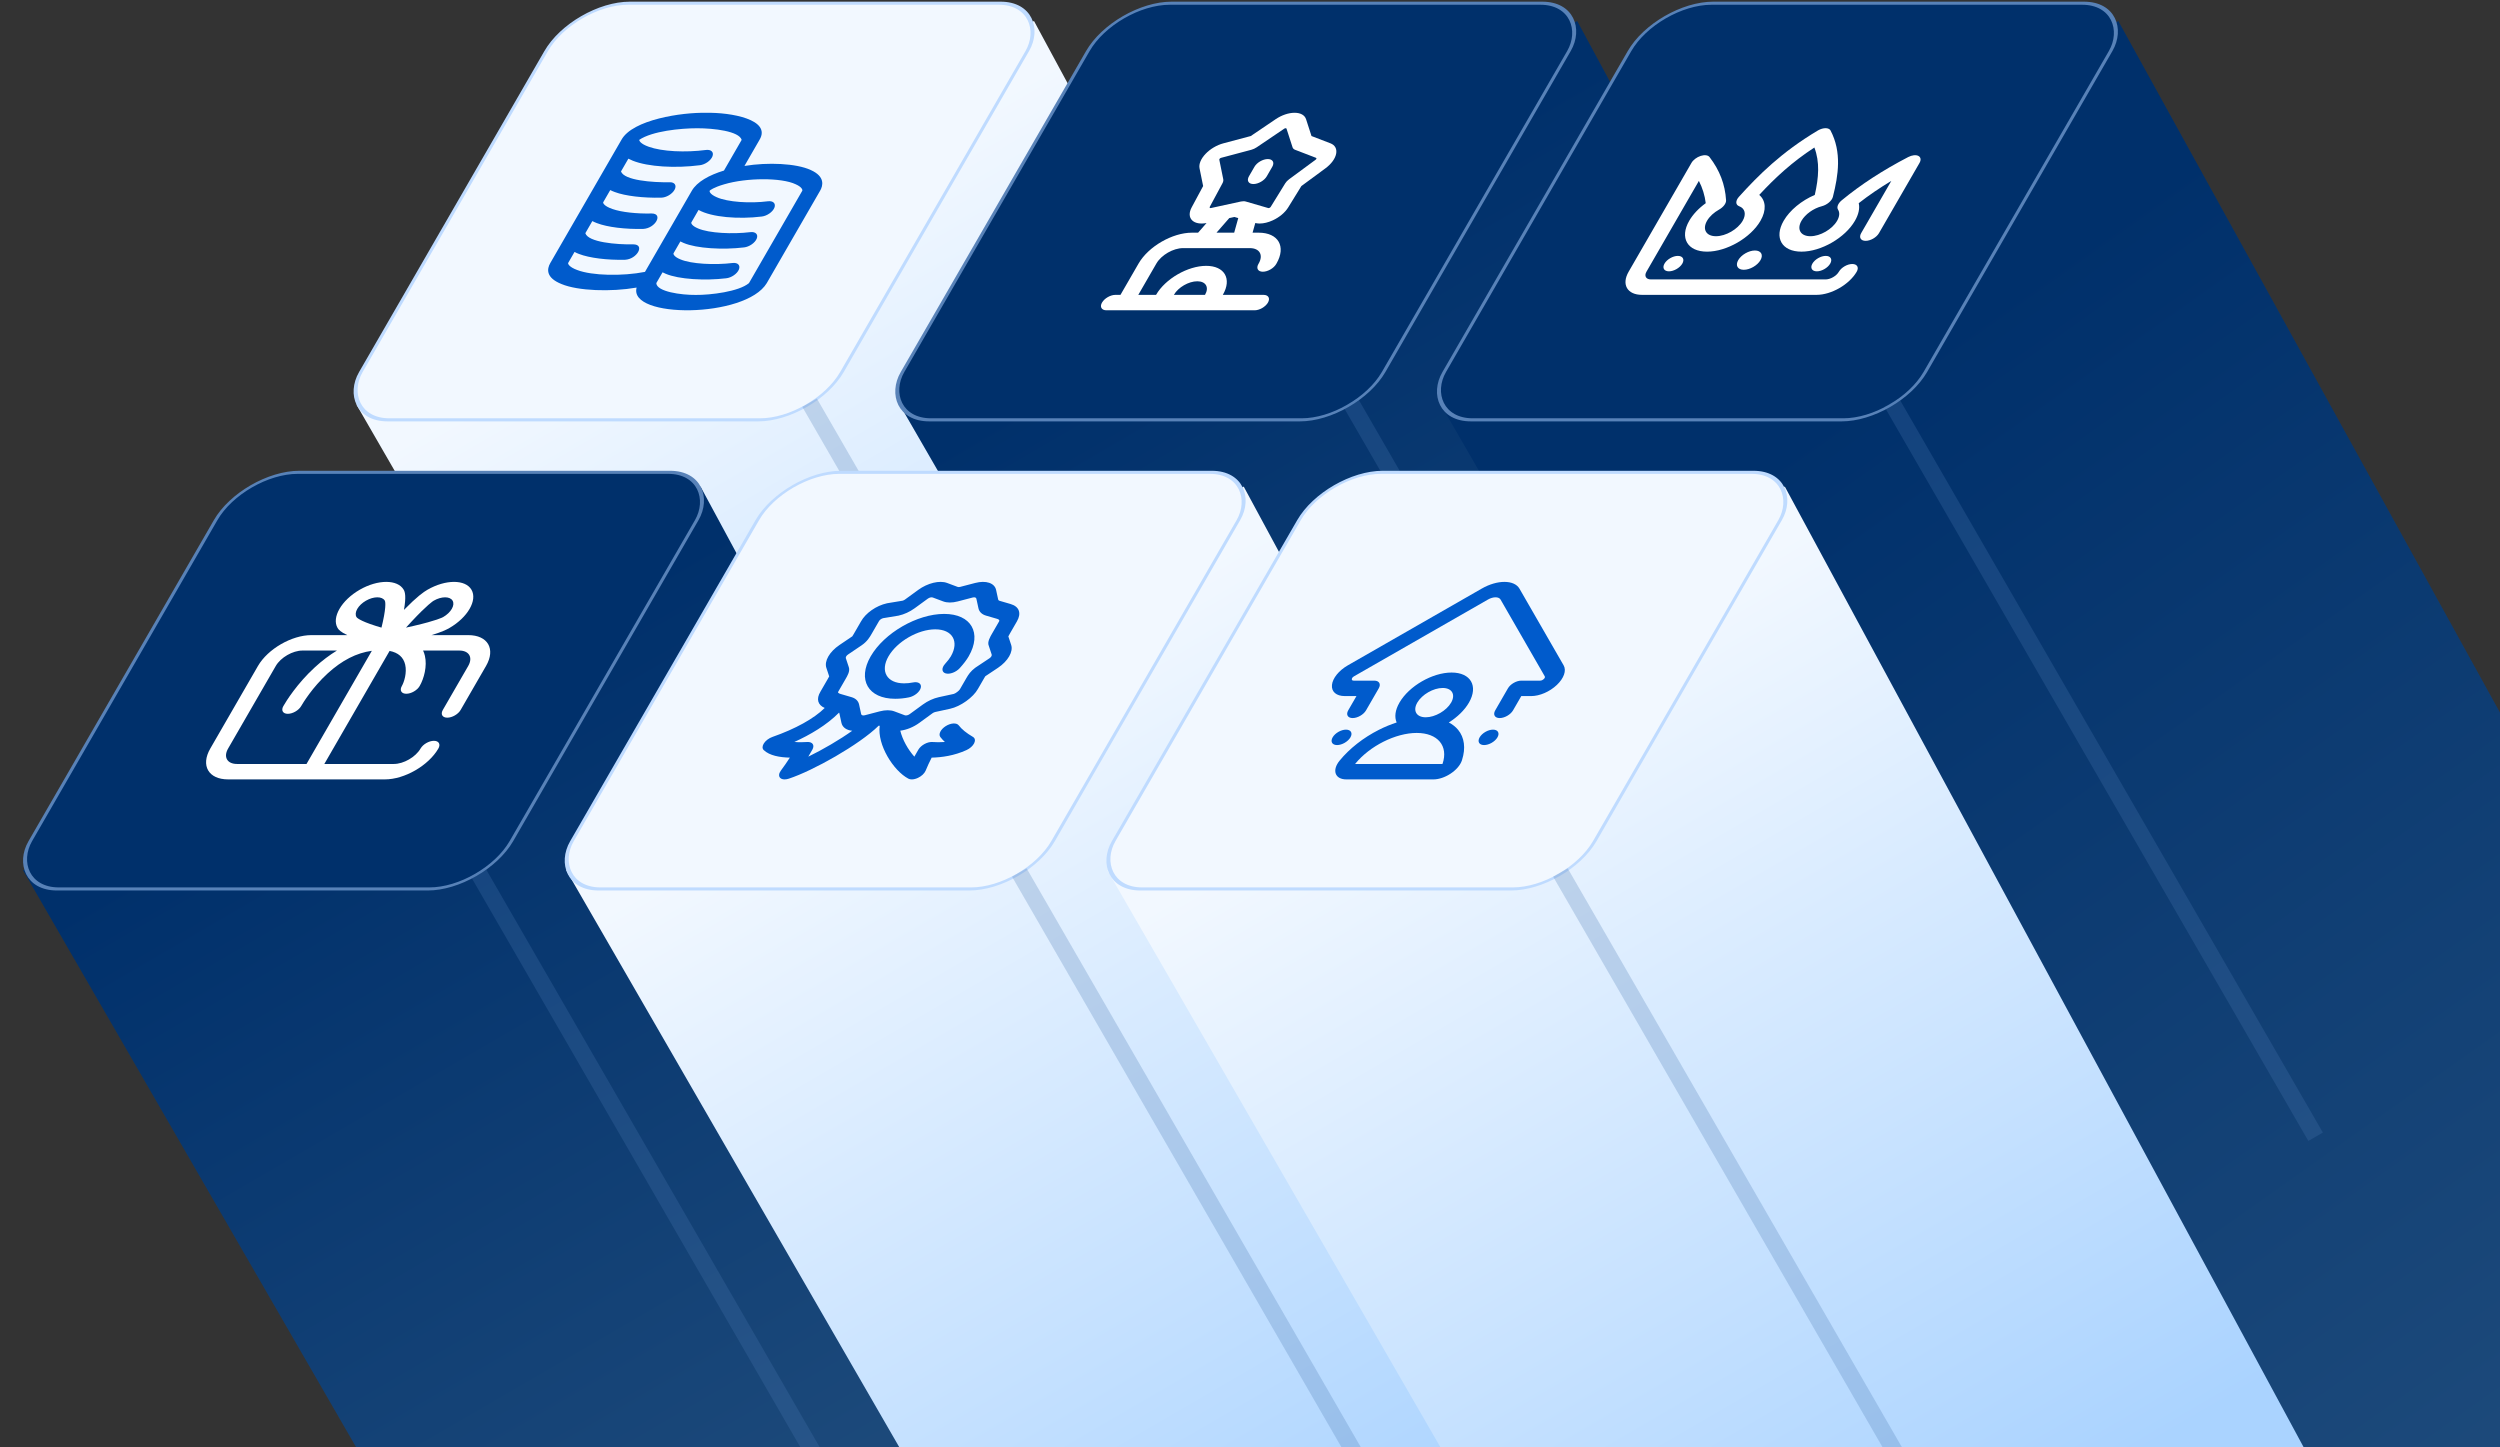 <?xml version="1.0" encoding="UTF-8"?> <svg xmlns="http://www.w3.org/2000/svg" width="596" height="345" viewBox="0 0 596 345" fill="none"><rect x="0" y="0" width="596" height="345" fill="#333333" stroke="none"/><path d="M189 276.633L85 96.5L246.5 5L371.5 236.441L189 276.633Z" fill="url(#paint0_linear_23_419)"></path><rect x="0.212" y="0.368" width="114.694" height="114.694" rx="13.168" transform="matrix(1 0 -0.5 0.866 136.766 0.447)" fill="#F2F8FF"></rect><rect x="0.212" y="0.368" width="114.694" height="114.694" rx="13.168" transform="matrix(1 0 -0.5 0.866 136.766 0.447)" stroke="#BFDBFF" stroke-width="0.85"></rect><g clip-path="url(#clip0_23_419)"><g clip-path="url(#clip1_23_419)"><path d="M193.268 40.526C189.844 38.94 183.056 38.647 177.477 39.56C178.447 37.877 180.113 34.99 181.068 33.335C183.984 28.498 174.219 26.763 168.327 26.896C162.601 26.759 150.802 28.505 148.15 33.335L131.193 62.705C130.35 64.167 130.13 66.223 133.875 67.72C137.801 69.361 145.673 69.623 151.771 68.559C149.756 75.986 177.726 75.897 182.8 67.496L195.511 45.48C196.189 44.305 196.799 42.1 193.268 40.526ZM137.599 64.369C135.598 63.631 135.389 62.851 135.441 62.705L136.964 60.068C137.283 60.234 137.64 60.394 138.046 60.548C140.549 61.514 144.751 62.026 149.001 61.932C151.901 61.781 153.816 58.287 151.021 58.255C146.925 58.337 140.215 57.748 139.547 55.594L141.212 52.709C141.531 52.875 141.889 53.036 142.295 53.189C144.815 54.165 149.09 54.678 153.364 54.572C156.266 54.414 158.17 50.918 155.37 50.895C151.796 50.982 148.168 50.587 146.024 49.833C143.991 49.136 143.75 48.402 143.796 48.234L145.481 45.315C145.806 45.48 146.17 45.639 146.584 45.79C149.092 46.73 153.388 47.224 157.658 47.124C158.845 47.099 160.259 46.255 160.816 45.24C161.376 44.224 160.858 43.42 159.676 43.447C155.55 43.527 148.794 43.001 148.046 40.873L149.804 37.829C150.115 37.996 150.464 38.158 150.86 38.314C154.514 39.779 161.032 40.147 166.85 39.389C168.097 39.237 169.436 38.299 169.84 37.295C170.244 36.29 169.561 35.599 168.313 35.752C163.379 36.395 157.827 36.132 154.638 34.981C152.649 34.272 152.371 33.53 152.402 33.335C155.489 31.249 162.204 30.579 166.203 30.575C170.17 30.571 176.204 31.266 176.814 33.346C175.58 35.484 173.174 39.655 172.594 40.66C169.046 41.741 166.153 43.356 164.927 45.479L153.761 64.818C148.421 65.87 141.158 65.743 137.599 64.369ZM178.552 67.496C176.118 69.536 169.369 70.341 165.882 70.311C162.364 70.342 156.537 69.533 156.463 67.496L157.951 64.919C158.181 65.039 158.43 65.156 158.707 65.269C161.816 66.602 168.094 66.951 173.143 66.34C174.386 66.198 175.733 65.268 176.15 64.262C176.568 63.256 175.897 62.556 174.655 62.697C170.37 63.219 164.776 62.944 162.203 61.831C160.678 61.21 160.474 60.549 160.573 60.378L162.199 57.561C162.429 57.681 162.678 57.799 162.955 57.911C166.064 59.245 172.342 59.594 177.391 58.982C178.634 58.841 179.981 57.911 180.398 56.905C180.816 55.899 180.145 55.198 178.903 55.34C174.618 55.862 169.024 55.587 166.451 54.473C164.926 53.852 164.722 53.191 164.82 53.021L166.536 50.048C169.674 51.818 176.137 52.302 181.614 51.621C182.861 51.473 184.202 50.538 184.611 49.533C185.019 48.528 184.34 47.833 183.094 47.982C178.797 48.53 173.479 48.187 170.874 47.021C169.181 46.295 169.116 45.581 169.174 45.479C169.233 45.378 170.123 44.664 172.655 43.937C177.956 42.358 186.275 42.303 189.693 43.93C191.304 44.648 191.34 45.345 191.263 45.479L178.552 67.496H178.552Z" fill="#005BCC"></path></g></g><path opacity="0.26" d="M193.004 96L294.039 271" stroke="#4B79B3" stroke-width="4"></path><path d="M318.5 276.633L214.5 96.5L376 5L501 236.441L318.5 276.633Z" fill="url(#paint1_linear_23_419)"></path><rect x="0.212" y="0.368" width="114.694" height="114.694" rx="13.168" transform="matrix(1 0 -0.5 0.866 265.899 0.447)" fill="#00306B"></rect><rect x="0.212" y="0.368" width="114.694" height="114.694" rx="13.168" transform="matrix(1 0 -0.5 0.866 265.899 0.447)" stroke="#5882B8" stroke-width="0.85"></rect><g clip-path="url(#clip2_23_419)"><g clip-path="url(#clip3_23_419)"><path d="M301.218 70.296H291.519L291.534 70.27C293.728 66.47 291.943 63.378 287.555 63.378C283.167 63.378 277.812 66.47 275.618 70.27L275.604 70.296H271.368L275.685 62.818C276.853 60.795 279.704 59.15 282.039 59.15H297.954C300.29 59.15 301.24 60.795 300.072 62.818L300.003 62.938C299.416 63.954 299.892 64.778 301.065 64.778C302.238 64.778 303.664 63.954 304.251 62.938L304.32 62.818C306.659 58.767 304.756 55.471 300.078 55.471H298.616L299.258 53.17C299.582 53.249 299.934 53.289 300.306 53.289C301.262 53.289 302.351 53.028 303.438 52.526C305.012 51.8 306.351 50.676 307.112 49.441L310.249 44.355L315.972 40.139C317.362 39.115 318.295 37.854 318.532 36.679C318.77 35.505 318.277 34.589 317.18 34.167L312.661 32.431L311.364 28.419C311.049 27.445 310.05 26.886 308.624 26.886C307.198 26.886 305.554 27.445 304.114 28.419L298.185 32.431L291.661 34.167C290.077 34.589 288.526 35.505 287.407 36.679C286.288 37.854 285.765 39.115 285.973 40.139L286.827 44.355L284.092 49.441C283.427 50.676 283.468 51.8 284.203 52.526C284.908 53.224 286.154 53.455 287.64 53.17L285.625 55.471H284.163C279.485 55.471 273.777 58.767 271.438 62.818L267.12 70.296H265.905C264.732 70.296 263.305 71.119 262.719 72.135C262.132 73.151 262.608 73.975 263.781 73.975H299.094C300.267 73.975 301.694 73.151 302.28 72.135C302.867 71.119 302.391 70.296 301.218 70.296ZM288.418 49.55C288.378 49.511 288.344 49.438 288.409 49.315L291.429 43.701C291.615 43.356 291.683 43.021 291.625 42.735L290.682 38.08C290.661 37.978 290.73 37.881 290.791 37.816C290.852 37.752 290.958 37.667 291.114 37.625L298.317 35.708C298.76 35.59 299.209 35.383 299.612 35.11L306.158 30.681C306.272 30.604 306.387 30.565 306.5 30.565C306.613 30.565 306.683 30.604 306.708 30.681L308.14 35.11C308.228 35.383 308.437 35.59 308.744 35.708L313.733 37.625C313.841 37.667 313.849 37.752 313.836 37.816C313.823 37.881 313.778 37.979 313.641 38.08L307.323 42.734C306.934 43.021 306.615 43.356 306.402 43.701L302.939 49.316C302.864 49.438 302.746 49.511 302.66 49.55C302.535 49.608 302.425 49.623 302.332 49.596L296.996 48.044C296.831 47.996 296.647 47.972 296.45 47.972C296.252 47.972 296.041 47.996 295.821 48.044L288.693 49.596C288.568 49.623 288.476 49.608 288.418 49.55ZM293.058 51.992L294.283 51.726L295.199 51.992L294.229 55.471H290.012L293.058 51.992ZM279.852 70.296L279.866 70.27C280.889 68.498 283.386 67.057 285.431 67.057C287.477 67.057 288.309 68.498 287.286 70.27L287.271 70.296H279.852Z" fill="white"></path><path d="M301.996 42.035L303.311 39.759C303.897 38.743 303.422 37.92 302.249 37.92C301.076 37.92 299.649 38.743 299.063 39.759L297.748 42.035C297.162 43.051 297.637 43.875 298.81 43.875C299.983 43.875 301.41 43.051 301.996 42.035Z" fill="white"></path></g></g><path opacity="0.26" d="M322.004 96L423.039 271" stroke="#4B79B3" stroke-width="4"></path><path d="M523 407.403L343.5 96.5L505 5L692.099 344L523 407.403Z" fill="url(#paint2_linear_23_419)"></path><rect x="0.212" y="0.368" width="114.694" height="114.694" rx="13.168" transform="matrix(1 0 -0.5 0.866 395.039 0.447)" fill="#00306B"></rect><rect x="0.212" y="0.368" width="114.694" height="114.694" rx="13.168" transform="matrix(1 0 -0.5 0.866 395.039 0.447)" stroke="#5882B8" stroke-width="0.85"></rect><g clip-path="url(#clip4_23_419)"><g clip-path="url(#clip5_23_419)"><path d="M443.702 55.579L450.893 43.125C448.082 44.814 445.508 46.574 443.123 48.438C443.405 49.659 443.098 51.108 442.216 52.636C439.873 56.693 434.157 59.994 429.472 59.994C424.787 59.994 422.882 56.693 425.224 52.636C426.681 50.112 429.506 47.805 432.647 46.469C433.596 42.275 433.861 38.63 432.548 35.168C427.237 38.63 423.294 42.275 419.4 46.469C420.997 47.805 421.159 50.111 419.702 52.636C417.359 56.693 411.643 59.994 406.958 59.994C402.273 59.994 400.368 56.693 402.71 52.636C403.592 51.108 404.959 49.659 406.65 48.438C406.418 46.574 405.877 44.814 405.015 43.125L392.515 64.776C391.93 65.79 392.406 66.615 393.577 66.615H435.207C436.378 66.615 437.807 65.79 438.393 64.776C438.979 63.76 440.405 62.937 441.579 62.937C442.752 62.937 443.227 63.76 442.64 64.776C440.884 67.819 436.596 70.294 433.083 70.294H391.453C387.939 70.294 386.51 67.819 388.267 64.776L403.241 38.84C403.656 38.122 404.516 37.469 405.443 37.169C406.371 36.869 407.195 36.977 407.554 37.445C409.981 40.604 411.27 43.975 411.496 47.75C411.539 48.483 410.85 49.395 409.817 49.972C408.56 50.674 407.545 51.62 406.958 52.636C405.787 54.664 406.74 56.315 409.082 56.315C411.424 56.315 414.283 54.664 415.454 52.636C416.356 51.073 416.017 49.677 414.61 49.162C413.735 48.842 413.711 47.863 414.555 46.927C419.217 41.759 424.719 36.269 433.341 31.133C433.358 31.122 433.376 31.113 433.394 31.103C433.412 31.093 433.429 31.081 433.447 31.072C433.468 31.06 433.488 31.05 433.509 31.039C433.55 31.017 433.59 30.996 433.631 30.976C433.668 30.957 433.705 30.939 433.743 30.922C433.784 30.903 433.825 30.884 433.866 30.866C433.903 30.85 433.941 30.835 433.979 30.82C434.018 30.804 434.059 30.789 434.099 30.774C434.137 30.761 434.175 30.748 434.213 30.735C434.252 30.723 434.291 30.71 434.329 30.699C434.368 30.688 434.406 30.677 434.445 30.668C434.482 30.658 434.52 30.649 434.557 30.64C434.595 30.632 434.633 30.624 434.671 30.617C434.708 30.61 434.744 30.604 434.78 30.598C434.817 30.593 434.854 30.588 434.89 30.584C434.926 30.579 434.962 30.576 434.998 30.573C435.032 30.57 435.067 30.568 435.102 30.567C435.137 30.565 435.172 30.565 435.207 30.565C435.24 30.565 435.272 30.565 435.304 30.567C435.339 30.568 435.373 30.57 435.407 30.573C435.437 30.576 435.467 30.579 435.496 30.583C435.529 30.588 435.563 30.593 435.595 30.599C435.623 30.604 435.65 30.61 435.677 30.616C435.708 30.624 435.739 30.632 435.769 30.641C435.795 30.649 435.82 30.658 435.845 30.667C435.873 30.677 435.901 30.688 435.928 30.7C435.952 30.711 435.976 30.722 435.999 30.735C436.024 30.747 436.048 30.761 436.071 30.776C436.094 30.79 436.116 30.804 436.136 30.819C436.157 30.835 436.178 30.851 436.197 30.867C436.218 30.884 436.237 30.903 436.255 30.921C436.273 30.939 436.29 30.957 436.306 30.976C436.323 30.996 436.339 31.017 436.353 31.039C436.362 31.05 436.371 31.06 436.378 31.072C436.385 31.081 436.389 31.093 436.395 31.103C436.401 31.113 436.408 31.122 436.414 31.133C439.105 36.269 438.268 41.759 436.962 46.928C436.725 47.864 435.571 48.842 434.326 49.162C432.325 49.677 430.374 51.073 429.472 52.636C428.301 54.664 429.254 56.315 431.596 56.315C433.938 56.315 436.797 54.664 437.968 52.636C438.554 51.62 438.632 50.674 438.185 49.972C437.818 49.395 438.182 48.483 439.071 47.75C443.656 43.975 448.838 40.604 454.913 37.445C455.813 36.977 456.761 36.869 457.342 37.169C457.923 37.469 458.029 38.122 457.614 38.84L447.95 55.579C447.364 56.595 445.938 57.418 444.764 57.418C443.591 57.418 443.116 56.595 443.702 55.579ZM414.392 62.017C413.659 63.287 414.253 64.316 415.719 64.316C417.186 64.316 418.969 63.287 419.702 62.017C420.435 60.747 419.841 59.718 418.374 59.718C416.908 59.718 415.125 60.747 414.392 62.017ZM396.816 62.845C396.23 63.861 396.705 64.684 397.878 64.684C399.051 64.684 400.477 63.861 401.064 62.845C401.651 61.829 401.175 61.005 400.002 61.005C398.829 61.005 397.403 61.829 396.816 62.845ZM432.074 62.845C431.487 63.861 431.963 64.684 433.136 64.684C434.309 64.684 435.735 63.861 436.322 62.845C436.908 61.829 436.433 61.005 435.26 61.005C434.087 61.005 432.66 61.829 432.074 62.845Z" fill="white"></path></g></g><path opacity="0.26" d="M451.004 96L552.039 271" stroke="#4B79B3" stroke-width="4"></path><path d="M109.504 387.633L5.504 207.5L167.004 116L292.004 347.441L109.504 387.633Z" fill="url(#paint3_linear_23_419)"></path><rect x="0.212" y="0.368" width="114.694" height="114.694" rx="13.168" transform="matrix(1 0 -0.5 0.866 57.962 112.283)" fill="#00306B"></rect><rect x="0.212" y="0.368" width="114.694" height="114.694" rx="13.168" transform="matrix(1 0 -0.5 0.866 57.962 112.283)" stroke="#5882B8" stroke-width="0.85"></rect><g clip-path="url(#clip6_23_419)"><g clip-path="url(#clip7_23_419)"><path d="M106.63 171.093C107.803 171.093 109.23 170.27 109.816 169.254L115.87 158.769C118.212 154.712 116.306 151.412 111.622 151.412H102.875C105.295 150.676 106.449 150.115 107.15 149.71C107.15 149.71 107.15 149.71 107.15 149.71C111.498 147.2 113.856 143.116 112.407 140.605C110.957 138.095 106.241 138.095 101.893 140.605C100.973 141.137 99.428 142.21 96.304 145.399C96.862 142.21 96.556 141.137 96.249 140.605C94.8 138.095 90.084 138.095 85.736 140.605C81.388 143.116 79.03 147.2 80.48 149.71C80.713 150.115 81.219 150.676 82.79 151.412L74.24 151.412C69.555 151.412 63.839 154.712 61.496 158.769L50.133 178.451C47.791 182.508 49.696 185.808 54.381 185.808H91.763C96.447 185.808 102.164 182.508 104.506 178.451C105.093 177.435 104.617 176.611 103.444 176.611C102.271 176.611 100.845 177.435 100.258 178.451C99.087 180.479 96.229 182.13 93.887 182.13H77.32L92.88 155.178C94.936 155.584 96.183 156.678 96.596 158.446C97.046 160.379 96.346 162.603 95.798 163.552C95.212 164.568 95.687 165.391 96.86 165.391C98.033 165.391 99.46 164.568 100.046 163.552C101.085 161.752 101.873 158.822 101.293 156.333C101.198 155.927 101.06 155.507 100.865 155.09H109.498C111.84 155.09 112.793 156.741 111.622 158.769L105.568 169.254C104.982 170.27 105.457 171.093 106.63 171.093ZM84.985 147.109C84.684 146.587 84.753 145.895 85.178 145.158C85.604 144.421 86.335 143.728 87.238 143.207C89.101 142.131 91.122 142.131 91.743 143.207C91.791 143.288 92.178 144.123 91.266 148.253C91.162 148.724 91.052 149.186 90.943 149.625C90.516 149.501 90.066 149.367 89.613 149.224C85.564 147.946 85.032 147.191 84.985 147.109ZM73.072 182.13H56.505C54.163 182.13 53.21 180.479 54.381 178.451L65.744 158.769C66.915 156.741 69.774 155.09 72.116 155.09H80.327C78.542 156.178 76.798 157.493 75.117 159.03C70.804 162.972 68.234 167.148 67.549 168.334C66.963 169.35 67.439 170.173 68.612 170.173C69.785 170.173 71.211 169.35 71.797 168.334C72.209 167.621 74.449 163.894 78.127 160.532C81.525 157.427 84.986 155.653 88.649 155.15L73.072 182.13ZM98.603 149.218C97.976 149.363 97.363 149.499 96.785 149.624C97.182 149.186 97.607 148.724 98.046 148.253C101.903 144.123 103.254 143.288 103.395 143.207C104.327 142.669 105.298 142.4 106.114 142.4C106.93 142.4 107.59 142.669 107.901 143.207C108.202 143.728 108.133 144.421 107.708 145.158C107.282 145.894 106.551 146.587 105.648 147.108C105.507 147.19 104.108 147.943 98.603 149.218Z" fill="white"></path></g></g><path opacity="0.26" d="M114.004 208L215.039 383" stroke="#4B79B3" stroke-width="4"></path><path d="M239 387.633L135 207.5L296.5 116L421.5 347.441L239 387.633Z" fill="url(#paint4_linear_23_419)"></path><rect x="0.212" y="0.368" width="114.694" height="114.694" rx="13.168" transform="matrix(1 0 -0.5 0.866 187.094 112.283)" fill="#F2F8FF"></rect><rect x="0.212" y="0.368" width="114.694" height="114.694" rx="13.168" transform="matrix(1 0 -0.5 0.866 187.094 112.283)" stroke="#BFDBFF" stroke-width="0.85"></rect><g clip-path="url(#clip8_23_419)"><g clip-path="url(#clip9_23_419)"><path d="M207.57 156.472C210.791 150.894 218.651 146.356 225.092 146.356C231.534 146.356 234.154 150.894 230.933 156.472C230.447 157.315 229.753 158.231 228.812 159.272C227.929 160.249 226.426 160.818 225.457 160.541C224.488 160.265 224.418 159.249 225.302 158.271C225.944 157.56 226.397 156.972 226.685 156.472C228.735 152.922 227.068 150.034 222.969 150.034C218.87 150.034 213.867 152.922 211.818 156.472C209.768 160.022 211.436 162.91 215.535 162.91C216.252 162.91 216.982 162.837 217.647 162.699C218.932 162.431 219.766 163.009 219.509 163.99C219.252 164.97 218.001 165.981 216.715 166.248C215.627 166.474 214.515 166.589 213.411 166.589C206.97 166.589 204.349 162.05 207.57 156.472ZM230.416 178.818C227.499 180.147 224.534 180.569 222.109 180.619C221.526 181.725 221.142 182.627 220.669 183.733C220.385 184.399 219.677 185.059 218.823 185.455C218.317 185.69 217.807 185.81 217.364 185.81C217.058 185.81 216.785 185.753 216.565 185.637C212.973 183.741 209.109 177.555 209.72 173.04C209.72 173.037 209.721 173.035 209.722 173.032C209.648 173.011 209.564 173.001 209.475 173.003C209.463 173.015 209.452 173.028 209.44 173.04C204.837 177.555 193.831 183.741 188.049 185.637C187.696 185.753 187.356 185.81 187.05 185.81C186.607 185.81 186.236 185.69 186.001 185.455C185.604 185.059 185.659 184.399 186.143 183.733C186.948 182.627 187.604 181.726 188.3 180.619C185.933 180.569 183.455 180.147 182.072 178.818C181.683 178.444 181.706 177.824 182.132 177.183C182.558 176.541 183.326 175.971 184.157 175.68C189.64 173.76 194.054 171.313 196.613 168.779C194.945 168.07 194.547 166.626 195.59 164.898L197.182 162.141C197.23 162.058 197.278 161.976 197.325 161.895C197.45 161.682 197.614 161.402 197.679 161.254L196.999 159.198C196.476 157.598 197.764 155.366 200.132 153.768L203.193 151.699C203.3 151.554 203.453 151.283 203.551 151.112C203.588 151.046 203.625 150.982 203.661 150.92L205.249 148.168C206.35 146.166 208.897 144.383 211.459 143.824C211.517 143.812 211.573 143.801 211.63 143.792L215.165 143.209C215.368 143.156 215.574 143.058 215.752 142.928L218.889 140.641C221.156 138.989 223.995 138.305 225.794 138.978L228.299 139.916C228.457 139.976 228.669 139.976 228.896 139.916L232.485 138.978C235.061 138.305 237.111 138.989 237.47 140.641L237.966 142.928C237.996 143.07 238.105 143.176 238.271 143.224L240.924 143.997C242.984 144.597 243.563 146.184 242.435 148.139L240.794 150.98C240.678 151.179 240.481 151.518 240.39 151.718L241.068 153.765C241.592 155.366 240.303 157.598 237.936 159.195C237.928 159.201 237.919 159.206 237.911 159.212L234.904 161.212C234.861 161.272 234.79 161.379 234.683 161.566L233.146 164.227C232.026 166.259 228.997 168.424 226.508 168.967L222.963 169.739C222.741 169.788 222.51 169.893 222.315 170.035L219.179 172.322C217.754 173.361 216.104 174.015 214.628 174.191C215.142 176.35 216.473 178.703 217.981 180.389C218.259 179.876 218.578 179.318 218.955 178.69C219.26 178.184 219.789 177.705 220.419 177.365C221.048 177.025 221.722 176.855 222.282 176.895C223.14 176.955 224.167 176.977 225.259 176.89C224.843 176.505 224.485 176.113 224.175 175.707C223.67 175.044 224.241 173.883 225.451 173.113C226.661 172.344 228.053 172.257 228.558 172.921C229.266 173.85 230.377 174.753 231.954 175.68C232.449 175.971 232.559 176.541 232.245 177.182C231.93 177.824 231.237 178.444 230.416 178.818ZM201.652 156.927L202.366 159.086C202.671 160.018 202.055 161.072 201.559 161.918C201.517 161.992 201.473 162.066 201.43 162.141L199.824 164.922C199.813 164.942 199.802 164.961 199.79 164.98C199.719 165.095 199.936 165.308 200.36 165.431L203.013 166.204C203.986 166.488 204.623 167.108 204.805 167.95L205.301 170.237C205.362 170.519 205.716 170.635 206.161 170.519L209.75 169.58C211.057 169.239 212.28 169.239 213.192 169.58L215.698 170.519C216.008 170.635 216.495 170.519 216.882 170.237L220.019 167.95C221.175 167.108 222.527 166.488 223.828 166.204L227.373 165.431C227.74 165.351 228.64 164.7 228.852 164.309C228.863 164.289 228.873 164.27 228.884 164.251L230.435 161.566C230.851 160.845 231.417 160.004 232.459 159.225C232.523 159.177 232.589 159.131 232.655 159.086L235.91 156.921C236.293 156.659 236.5 156.296 236.415 156.036L235.72 153.938C235.33 153.073 236.034 151.862 236.553 150.967L236.637 150.824L238.187 148.138C238.378 147.808 238.031 147.626 237.707 147.532L235.055 146.759C234.081 146.475 233.444 145.855 233.262 145.013L232.766 142.726C232.705 142.444 232.352 142.328 231.906 142.444L228.318 143.382C227.01 143.725 225.788 143.725 224.875 143.382L222.37 142.444C222.059 142.328 221.572 142.444 221.185 142.726L218.048 145.013C216.893 145.855 215.54 146.475 214.239 146.759C214.182 146.771 214.126 146.782 214.069 146.791L210.533 147.374C210.116 147.483 209.715 147.769 209.544 148.086C209.533 148.105 209.523 148.124 209.512 148.143L207.908 150.92C207.878 150.973 207.847 151.027 207.816 151.082C207.398 151.818 206.767 152.929 205.385 153.861L202.169 156.035C201.778 156.299 201.566 156.665 201.652 156.927ZM203.17 174.215C201.801 174.077 200.834 173.409 200.598 172.322L200.102 170.035C200.09 169.979 200.065 169.929 200.029 169.885C200.022 169.893 200.015 169.901 200.008 169.909C197.065 172.885 193.111 175.184 189.379 176.883C190.393 176.978 191.475 176.957 192.427 176.895C193.032 176.855 193.51 177.025 193.747 177.365C193.985 177.705 193.96 178.184 193.68 178.69C193.333 179.318 193.007 179.876 192.694 180.389C196.135 178.709 200.167 176.367 203.17 174.215Z" fill="#005BCC"></path></g></g><path opacity="0.26" d="M243.004 208L344.039 383" stroke="#4B79B3" stroke-width="4"></path><path d="M368 387.633L264 207.5L425.5 116L550.5 347.441L368 387.633Z" fill="url(#paint5_linear_23_419)"></path><rect x="0.212" y="0.368" width="114.694" height="114.694" rx="13.168" transform="matrix(1 0 -0.5 0.866 316.235 112.283)" fill="#F2F8FF"></rect><rect x="0.212" y="0.368" width="114.694" height="114.694" rx="13.168" transform="matrix(1 0 -0.5 0.866 316.235 112.283)" stroke="#BFDBFF" stroke-width="0.85"></rect><g clip-path="url(#clip10_23_419)"><g clip-path="url(#clip11_23_419)"><path d="M321.947 175.785C321.36 176.801 319.934 177.624 318.761 177.624C317.587 177.624 317.112 176.801 317.699 175.785C318.285 174.769 319.711 173.945 320.885 173.945C322.058 173.945 322.533 174.769 321.947 175.785ZM372.774 158.627L362.24 140.335C360.995 138.185 356.949 138.185 353.232 140.329L321.313 158.623C319.18 159.853 317.699 161.686 317.539 163.294C317.379 164.904 318.576 165.944 320.589 165.944H323.38L321.416 169.347C320.829 170.363 321.304 171.186 322.478 171.186C323.651 171.186 325.077 170.363 325.664 169.347L328.69 164.104C329.277 163.088 328.802 162.265 327.628 162.265H322.713C322.3 162.265 322.262 162.028 322.276 161.887C322.293 161.717 322.4 161.464 322.8 161.233L354.72 142.938C355.966 142.219 357.319 142.219 357.734 142.936L368.267 161.227C368.404 161.464 368.218 161.717 368.038 161.888C367.889 162.028 367.578 162.265 367.166 162.265H362.675C361.502 162.265 360.076 163.088 359.489 164.104L356.463 169.347C355.876 170.363 356.351 171.186 357.525 171.186C358.698 171.186 360.124 170.363 360.711 169.347L362.675 165.944H365.042C367.054 165.944 369.45 164.905 371.149 163.297C372.844 161.691 373.483 159.858 372.774 158.627ZM348.513 181.303C348.137 182.415 347.154 183.559 345.815 184.441C344.496 185.311 343.002 185.81 341.717 185.81H320.975C319.682 185.81 318.76 185.312 318.445 184.443C318.129 183.569 318.465 182.433 319.368 181.328C321.708 178.465 325.029 175.86 328.721 173.993C330.118 173.286 331.544 172.698 332.962 172.238C332.408 170.974 332.583 169.319 333.629 167.507C335.913 163.551 341.487 160.333 346.055 160.333C350.623 160.333 352.48 163.551 350.197 167.507C349.151 169.319 347.414 170.974 345.401 172.238C346.288 172.698 347.035 173.286 347.616 173.993C349.121 175.823 349.452 178.361 348.555 181.156C348.544 181.204 348.53 181.253 348.513 181.303ZM337.877 167.507C336.764 169.434 337.67 171.002 339.895 171.002C342.12 171.002 344.836 169.434 345.948 167.507C347.061 165.58 346.156 164.012 343.931 164.012C341.705 164.012 338.99 165.58 337.877 167.507ZM343.906 182.079C343.907 182.078 343.907 182.077 343.908 182.075C345.344 177.821 342.75 174.733 337.741 174.733C332.731 174.733 326.572 177.821 323.096 182.075C323.063 182.117 323.088 182.13 323.088 182.13C323.088 182.131 323.092 182.131 323.099 182.131H343.841C343.842 182.13 343.882 182.111 343.906 182.079ZM355.931 173.945C354.758 173.945 353.332 174.769 352.745 175.785C352.159 176.801 352.634 177.624 353.807 177.624C354.981 177.624 356.407 176.801 356.993 175.785C357.58 174.769 357.105 173.945 355.931 173.945Z" fill="#005BCC"></path></g></g><path opacity="0.26" d="M372.004 208L473.039 383" stroke="#4B79B3" stroke-width="4"></path><defs><linearGradient id="paint0_linear_23_419" x1="175" y1="59.5" x2="291" y2="259" gradientUnits="userSpaceOnUse"><stop stop-color="#F2F8FF"></stop><stop offset="1" stop-color="#AAD3FF"></stop></linearGradient><linearGradient id="paint1_linear_23_419" x1="304.5" y1="59.5" x2="420.5" y2="259" gradientUnits="userSpaceOnUse"><stop stop-color="#00306B"></stop><stop offset="1" stop-color="#1F4C7C"></stop></linearGradient><linearGradient id="paint2_linear_23_419" x1="453.008" y1="85.737" x2="639.503" y2="349.174" gradientUnits="userSpaceOnUse"><stop stop-color="#00306B"></stop><stop offset="1" stop-color="#1F4C7C"></stop></linearGradient><linearGradient id="paint3_linear_23_419" x1="95.504" y1="170.5" x2="211.504" y2="370" gradientUnits="userSpaceOnUse"><stop stop-color="#00306B"></stop><stop offset="1" stop-color="#1F4C7C"></stop></linearGradient><linearGradient id="paint4_linear_23_419" x1="225" y1="170.5" x2="341" y2="370" gradientUnits="userSpaceOnUse"><stop stop-color="#F2F8FF"></stop><stop offset="1" stop-color="#AAD3FF"></stop></linearGradient><linearGradient id="paint5_linear_23_419" x1="354" y1="170.5" x2="470" y2="370" gradientUnits="userSpaceOnUse"><stop stop-color="#F2F8FF"></stop><stop offset="1" stop-color="#AAD3FF"></stop></linearGradient><clipPath id="clip0_23_419"><rect width="61.17" height="61.17" fill="white" transform="matrix(1 0 -0.5 0.866 150.176 23.942)"></rect></clipPath><clipPath id="clip1_23_419"><rect width="54.373" height="54.373" fill="white" transform="matrix(1 0 -0.5 0.866 151.871 26.885)"></rect></clipPath><clipPath id="clip2_23_419"><rect width="61.17" height="61.17" fill="white" transform="matrix(1 0 -0.5 0.866 279.308 23.942)"></rect></clipPath><clipPath id="clip3_23_419"><rect width="54.373" height="54.373" fill="white" transform="matrix(1 0 -0.5 0.866 281.433 26.885)"></rect></clipPath><clipPath id="clip4_23_419"><rect width="61.17" height="61.17" fill="white" transform="matrix(1 0 -0.5 0.866 408.449 23.942)"></rect></clipPath><clipPath id="clip5_23_419"><rect width="54.373" height="54.373" fill="white" transform="matrix(1 0 -0.5 0.866 410.144 26.885)"></rect></clipPath><clipPath id="clip6_23_419"><rect width="61.17" height="61.17" fill="white" transform="matrix(1 0 -0.5 0.866 71.371 135.778)"></rect></clipPath><clipPath id="clip7_23_419"><rect width="54.373" height="54.373" fill="white" transform="matrix(1 0 -0.5 0.866 73.07 138.721)"></rect></clipPath><clipPath id="clip8_23_419"><rect width="61.17" height="61.17" fill="white" transform="matrix(1 0 -0.5 0.866 200.504 135.778)"></rect></clipPath><clipPath id="clip9_23_419"><rect width="54.373" height="54.373" fill="white" transform="matrix(1 0 -0.5 0.866 202.207 138.721)"></rect></clipPath><clipPath id="clip10_23_419"><rect width="61.17" height="61.17" fill="white" transform="matrix(1 0 -0.5 0.866 329.644 135.778)"></rect></clipPath><clipPath id="clip11_23_419"><rect width="54.373" height="54.373" fill="white" transform="matrix(1 0 -0.5 0.866 331.343 138.721)"></rect></clipPath></defs></svg> 